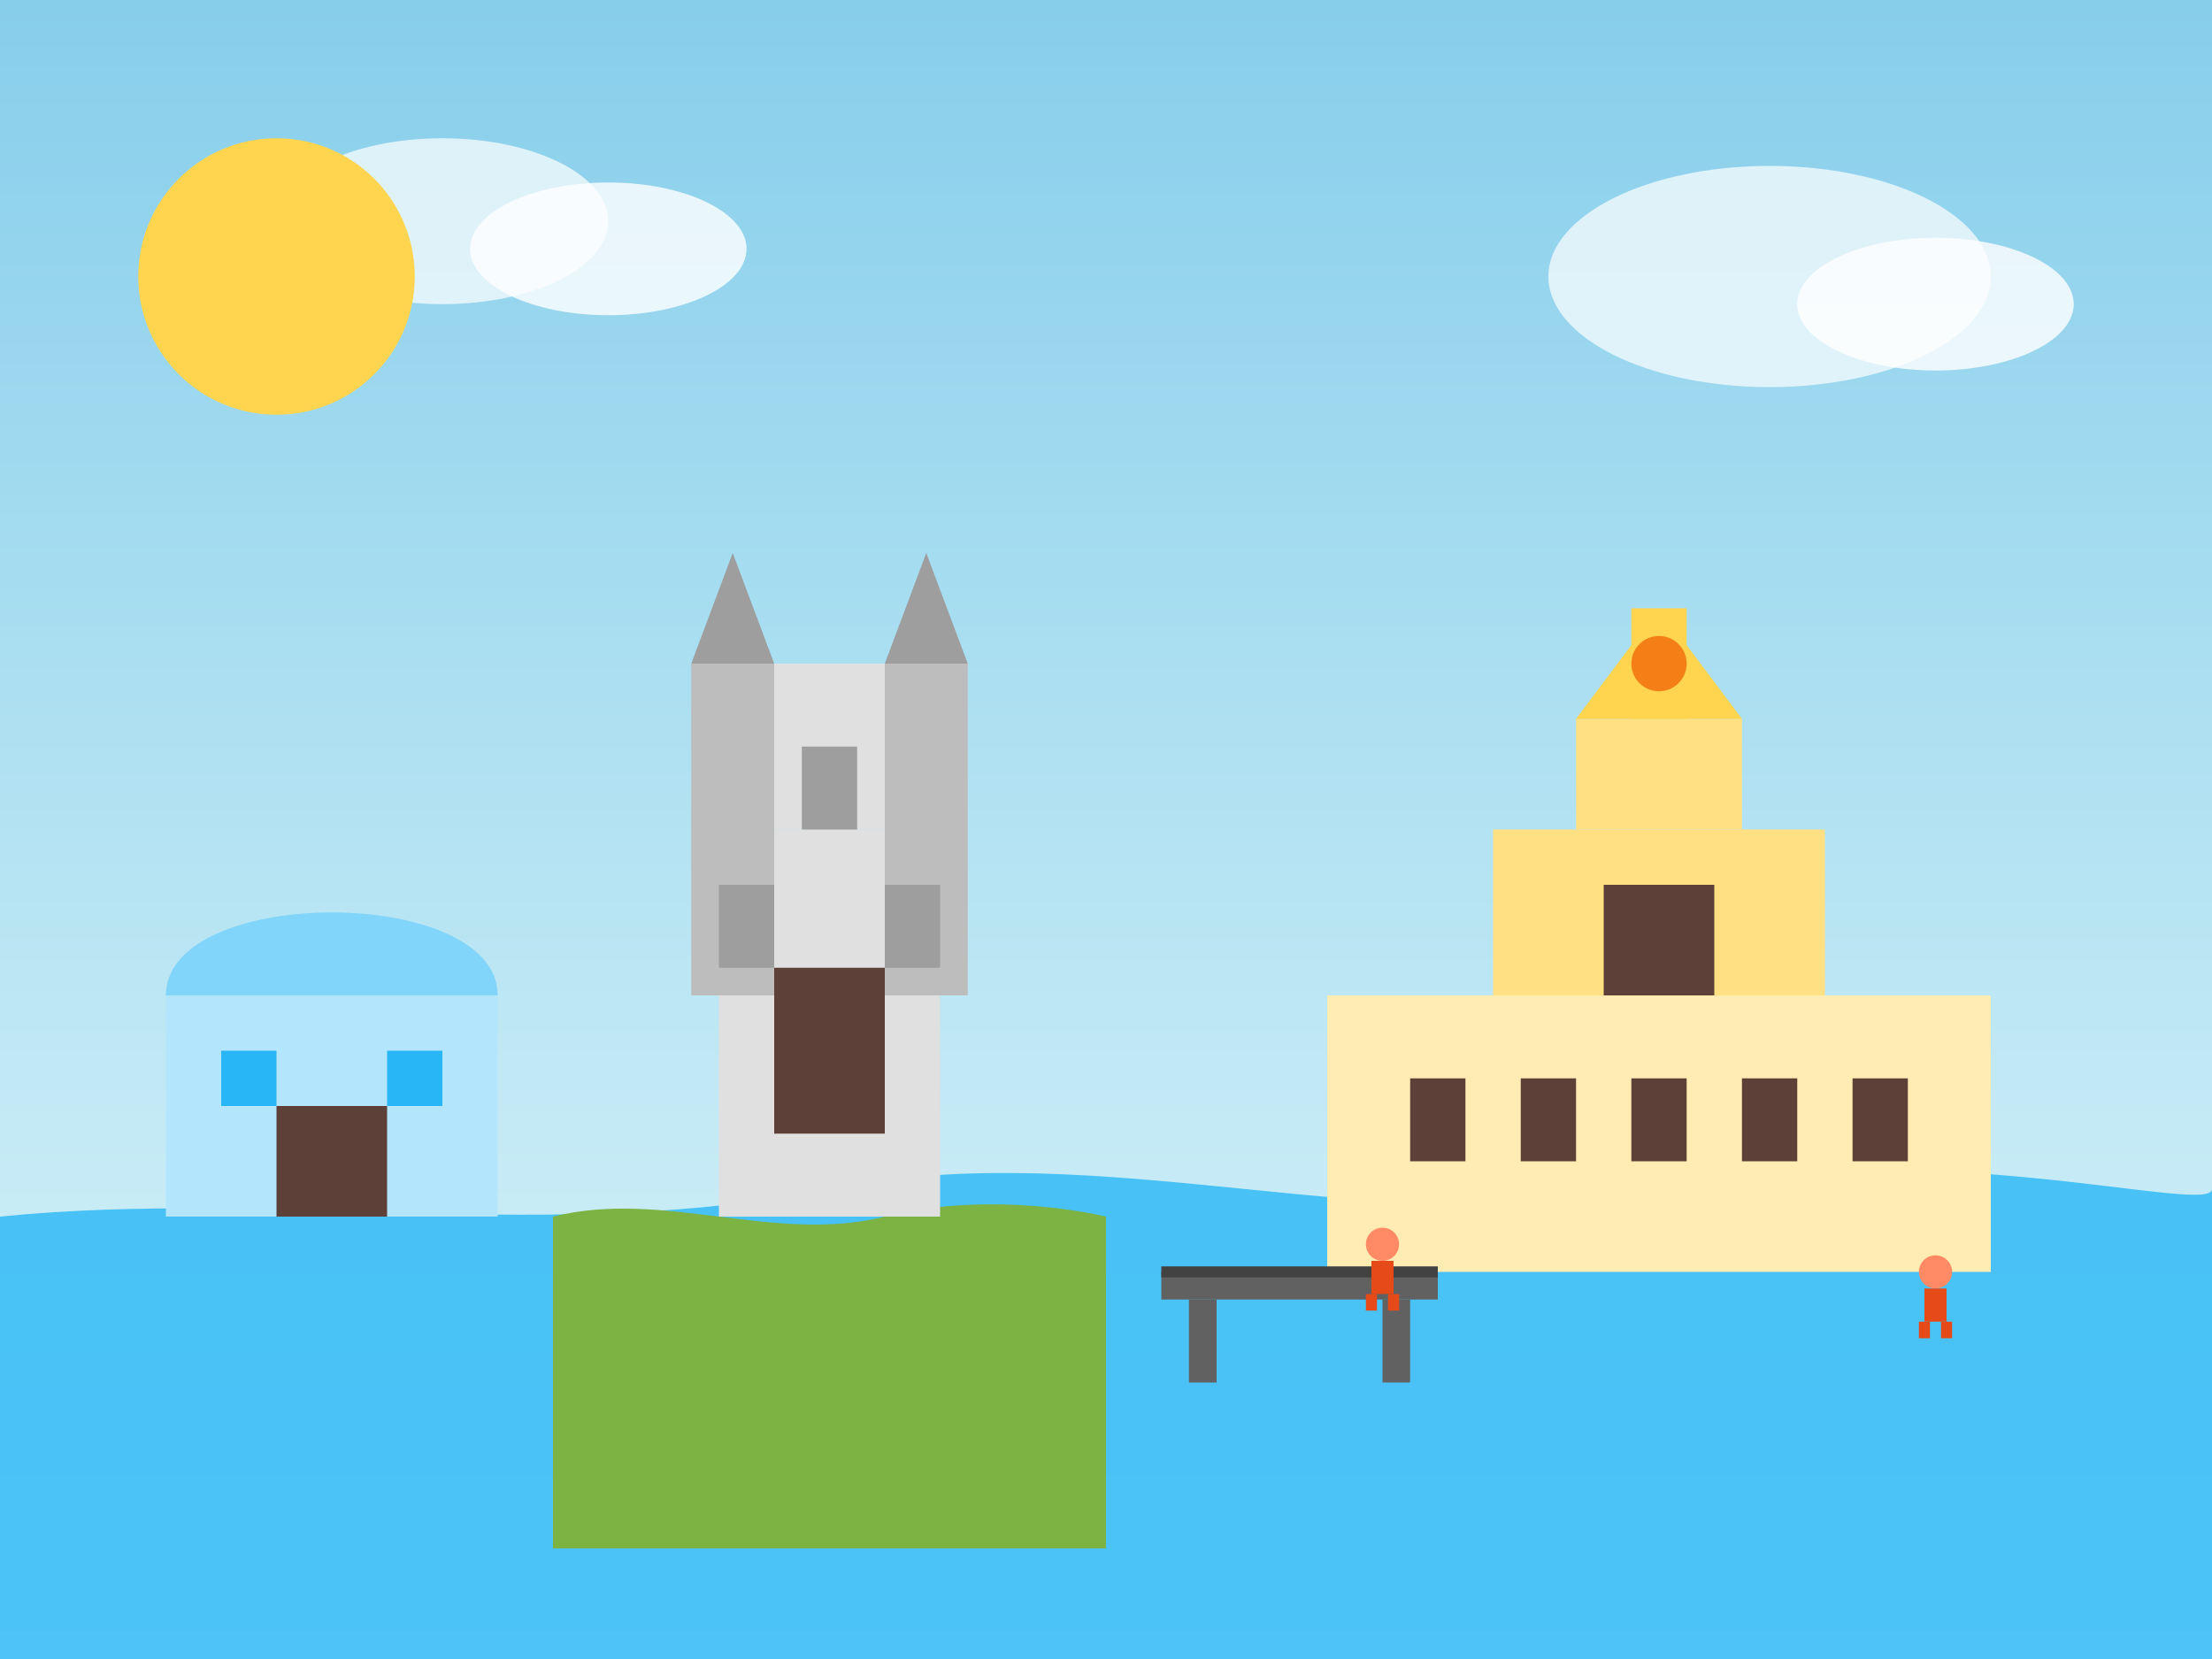 <svg xmlns="http://www.w3.org/2000/svg" width="400" height="300" viewBox="0 0 400 300">
  <rect x="0" y="0" width="400" height="300" fill="#333333" stroke="none"/>
  <defs>
    <linearGradient id="sky-gradient" x1="0%" y1="0%" x2="0%" y2="100%">
      <stop offset="0%" style="stop-color:#87CEEB;stop-opacity:1" />
      <stop offset="100%" style="stop-color:#E0F7FA;stop-opacity:1" />
    </linearGradient>
  </defs>
  
  <!-- Background -->
  <rect width="400" height="300" fill="url(#sky-gradient)" />
  
  <!-- River Oder -->
  <path d="M0,220 C50,215 100,225 150,215 C200,205 250,225 300,215 C350,205 400,220 400,215 L400,300 L0,300 Z" fill="#29B6F6" opacity="0.8" />
  
  <!-- Cathedral Island (Ostrow Tumski) -->
  <path d="M100,220 C120,215 140,225 160,220 C180,215 200,220 200,220 L200,280 L100,280 Z" fill="#7CB342" />
  
  <!-- Wroclaw Cathedral -->
  <rect x="130" y="150" width="40" height="70" fill="#E0E0E0" />
  <rect x="135" y="120" width="30" height="30" fill="#E0E0E0" />
  
  <!-- Cathedral Towers -->
  <rect x="125" y="120" width="15" height="60" fill="#BDBDBD" />
  <path d="M125,120 L132.5,100 L140,120 Z" fill="#9E9E9E" />
  
  <rect x="160" y="120" width="15" height="60" fill="#BDBDBD" />
  <path d="M160,120 L167.5,100 L175,120 Z" fill="#9E9E9E" />
  
  <!-- Windows -->
  <rect x="140" y="175" width="20" height="30" fill="#5D4037" /> <!-- Door -->
  <rect x="130" y="160" width="10" height="15" fill="#9E9E9E" /> <!-- Window -->
  <rect x="160" y="160" width="10" height="15" fill="#9E9E9E" /> <!-- Window -->
  <rect x="145" y="135" width="10" height="15" fill="#9E9E9E" /> <!-- Window -->
  
  <!-- Market Square Buildings -->
  <rect x="240" y="180" width="120" height="50" fill="#FFECB3" />
  
  <!-- Old Town Hall -->
  <rect x="270" y="150" width="60" height="30" fill="#FFE082" />
  <rect x="285" y="130" width="30" height="20" fill="#FFE082" />
  <path d="M285,130 L300,110 L315,130 Z" fill="#FFD54F" />
  
  <!-- Clock tower -->
  <rect x="295" y="110" width="10" height="20" fill="#FFD54F" />
  <circle cx="300" cy="120" r="5" fill="#F57F17" /> <!-- Clock face -->
  
  <!-- Windows and doors -->
  <rect x="290" y="160" width="20" height="20" fill="#5D4037" /> <!-- Main door -->
  <rect x="255" y="195" width="10" height="15" fill="#5D4037" /> <!-- Window -->
  <rect x="275" y="195" width="10" height="15" fill="#5D4037" /> <!-- Window -->
  <rect x="295" y="195" width="10" height="15" fill="#5D4037" /> <!-- Window -->
  <rect x="315" y="195" width="10" height="15" fill="#5D4037" /> <!-- Window -->
  <rect x="335" y="195" width="10" height="15" fill="#5D4037" /> <!-- Window -->
  
  <!-- Bridge -->
  <rect x="210" y="230" width="50" height="5" fill="#616161" />
  <rect x="215" y="235" width="5" height="15" fill="#616161" />
  <rect x="250" y="235" width="5" height="15" fill="#616161" />
  <line x1="210" y1="230" x2="260" y2="230" stroke="#424242" stroke-width="2" />
  
  <!-- Centennial Hall (Simplified) -->
  <rect x="30" y="180" width="60" height="40" fill="#B3E5FC" />
  <path d="M30,180 C30,160 90,160 90,180 Z" fill="#81D4FA" />
  <rect x="50" y="200" width="20" height="20" fill="#5D4037" /> <!-- Door -->
  <rect x="40" y="190" width="10" height="10" fill="#29B6F6" /> <!-- Window -->
  <rect x="70" y="190" width="10" height="10" fill="#29B6F6" /> <!-- Window -->
  
  <!-- Wroclaw Dwarfs (Krasnale) -->
  <circle cx="250" cy="225" r="3" fill="#FF8A65" /> <!-- Head -->
  <rect x="248" y="228" width="4" height="6" fill="#E64A19" /> <!-- Body -->
  <rect x="247" y="234" width="2" height="3" fill="#E64A19" /> <!-- Leg -->
  <rect x="251" y="234" width="2" height="3" fill="#E64A19" /> <!-- Leg -->
  
  <circle cx="350" cy="230" r="3" fill="#FF8A65" /> <!-- Head -->
  <rect x="348" y="233" width="4" height="6" fill="#E64A19" /> <!-- Body -->
  <rect x="347" y="239" width="2" height="3" fill="#E64A19" /> <!-- Leg -->
  <rect x="351" y="239" width="2" height="3" fill="#E64A19" /> <!-- Leg -->
  
  <!-- Clouds -->
  <ellipse cx="80" cy="40" rx="30" ry="15" fill="white" opacity="0.7" />
  <ellipse cx="110" cy="45" rx="25" ry="12" fill="white" opacity="0.8" />
  
  <ellipse cx="320" cy="50" rx="40" ry="20" fill="white" opacity="0.7" />
  <ellipse cx="350" cy="55" rx="25" ry="12" fill="white" opacity="0.8" />
  
  <!-- Sun -->
  <circle cx="50" cy="50" r="25" fill="#FFD54F" />
</svg>
